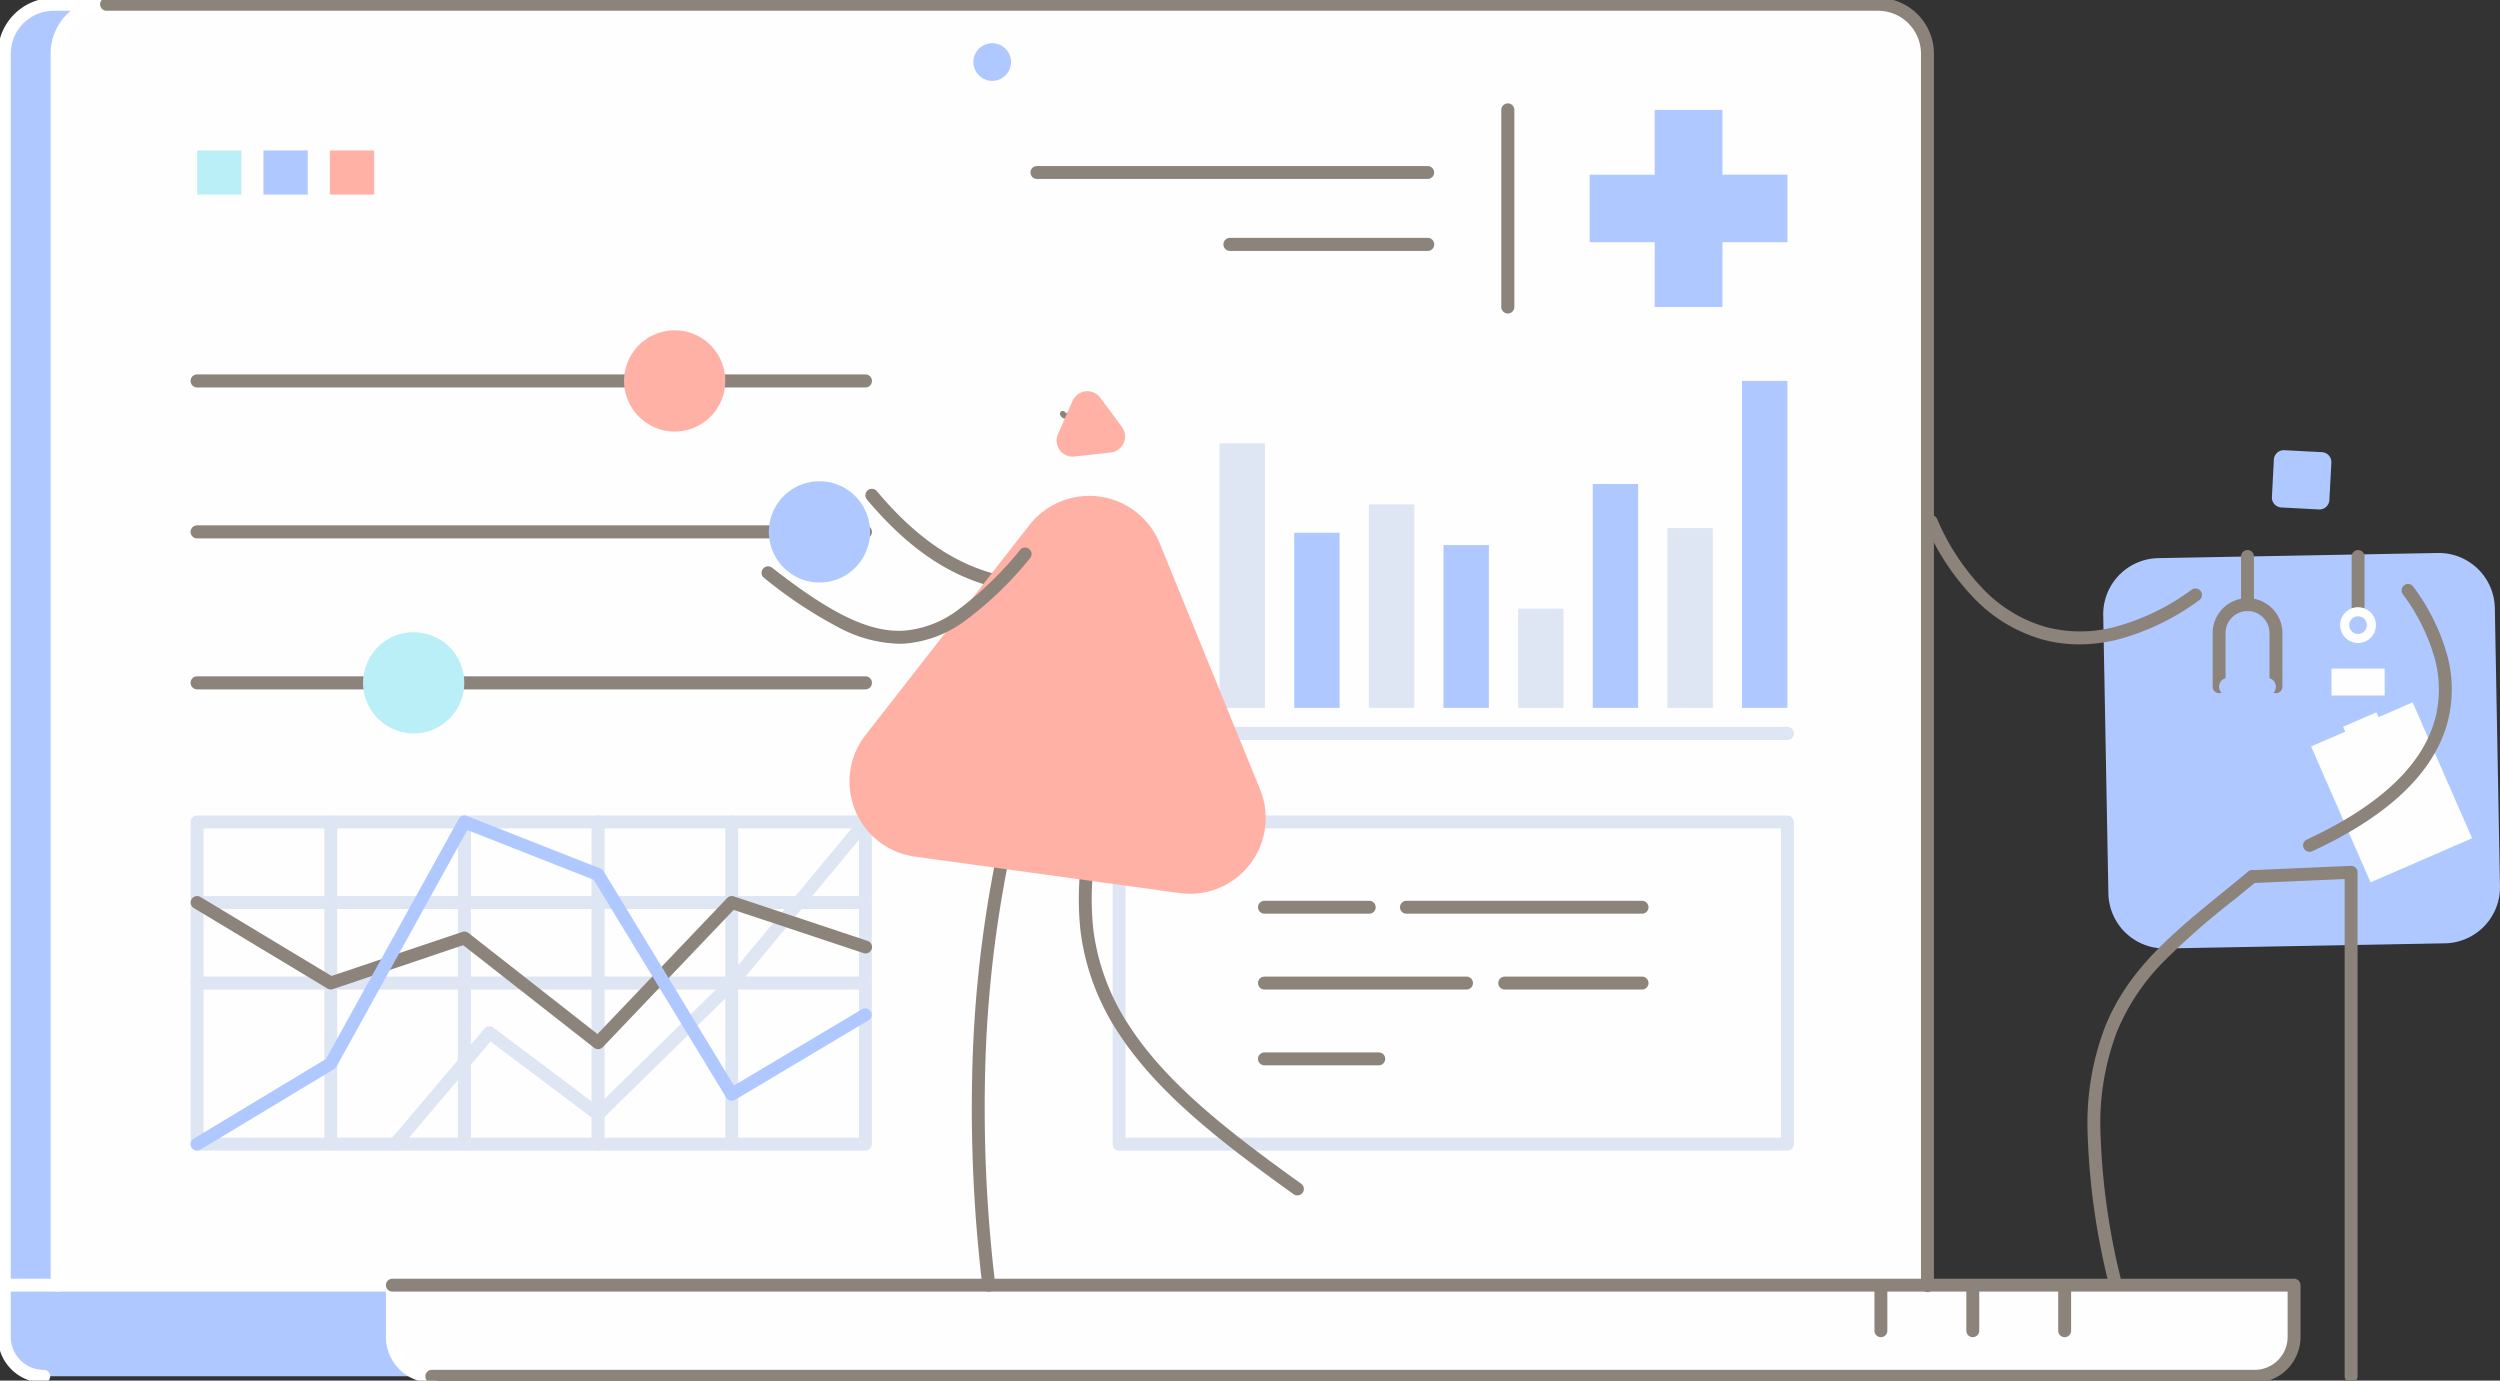 <svg id="SNSイラスト" xmlns="http://www.w3.org/2000/svg" xmlns:xlink="http://www.w3.org/1999/xlink" width="268" height="148" viewBox="0 0 268 148">
  <rect x="0" y="0" width="268" height="148" fill="#333333" stroke="none"/>
  <defs>
    <clipPath id="clip-path">
      <rect id="長方形_2078" data-name="長方形 2078" width="268" height="148" fill="none"/>
    </clipPath>
  </defs>
  <g id="グループ_85" data-name="グループ 85" clip-path="url(#clip-path)">
    <path id="パス_542" data-name="パス 542" d="M209.629,138.056V5.976a5.3,5.3,0,0,0-5.3-5.285H14.429a5.3,5.3,0,0,0-5.3,5.285v132.08Z" transform="translate(-3.007 -0.229)" fill="#fefefe" fill-rule="evenodd"/>
    <path id="パス_543" data-name="パス 543" d="M.691,138H6.346V5.976A5.3,5.3,0,0,1,11.65.691H5.993a5.3,5.3,0,0,0-5.3,5.285Z" transform="translate(-0.228 -0.229)" fill="#afc8ff" fill-rule="evenodd"/>
    <path id="長方形_2063" data-name="長方形 2063" d="M0-.691H71.643A.691.691,0,0,1,72.334,0V34.535a.691.691,0,0,1-.691.691H0a.691.691,0,0,1-.691-.691V0A.691.691,0,0,1,0-.691ZM70.952.691H.691V33.844H70.952Z" transform="translate(119.967 88.116)" fill="#dee6f3"/>
    <path id="線_122" data-name="線 122" d="M71.643.7H0A.7.7,0,0,1-.7,0,.7.7,0,0,1,0-.7H71.643a.7.7,0,0,1,.7.7A.7.7,0,0,1,71.643.7Z" transform="translate(119.967 78.626)" fill="#dee6f3"/>
    <rect id="長方形_2064" data-name="長方形 2064" width="4.861" height="7.206" transform="translate(122.739 68.678)" fill="#dee6f3"/>
    <path id="パス_544" data-name="パス 544" d="M342.183,89.249l29.959-.551a6.016,6.016,0,0,1,6.119,5.879l.552,29.864a6.014,6.014,0,0,1-5.9,6.1l-29.959.551a6.018,6.018,0,0,1-6.12-5.879l-.553-29.864a6.016,6.016,0,0,1,5.9-6.1" transform="translate(-110.815 -29.417)" fill="#afc8ff" fill-rule="evenodd"/>
    <path id="パス_545" data-name="パス 545" d="M364.579,72.209l4.035.212a1.064,1.064,0,0,1,1.008,1.116l-.213,4.023a1.065,1.065,0,0,1-1.12,1l-4.035-.211a1.067,1.067,0,0,1-1.007-1.117l.212-4.022a1.068,1.068,0,0,1,1.12-1" transform="translate(-119.699 -23.948)" fill="#afc8ff" fill-rule="evenodd"/>
    <path id="パス_546" data-name="パス 546" d="M370.7,194.631a.691.691,0,0,1-.691-.691V140.633l-9.873.434a.691.691,0,0,1-.061-1.381l10.595-.466a.691.691,0,0,1,.721.69V193.94A.691.691,0,0,1,370.7,194.631Z" transform="translate(-118.663 -46.402)" fill="#8c837b"/>
    <path id="パス_547" data-name="パス 547" d="M337.151,185.153a.691.691,0,0,1-.672-.532,75.937,75.937,0,0,1-2.368-16.733,28.95,28.95,0,0,1,1.911-11.269c2.5-6.139,7.28-10.019,12.813-14.511.808-.656,1.643-1.334,2.489-2.034a.691.691,0,1,1,.881,1.065c-.851.7-1.689,1.384-2.5,2.041a81.092,81.092,0,0,0-7.41,6.51,23.312,23.312,0,0,0-4.994,7.45,27.607,27.607,0,0,0-1.809,10.738,74.607,74.607,0,0,0,2.331,16.423.692.692,0,0,1-.673.85Z" transform="translate(-110.326 -46.633)" fill="#8c837b"/>
    <path id="パス_548" data-name="パス 548" d="M365.522,74.894a.352.352,0,1,1-.341.365.353.353,0,0,1,.341-.365" transform="translate(-120.337 -24.839)" fill="#afc8ff" fill-rule="evenodd"/>
    <path id="パス_549" data-name="パス 549" d="M367.032,74.994a.393.393,0,1,1-.379.407.394.394,0,0,1,.379-.407" transform="translate(-120.822 -24.872)" fill="#afc8ff" fill-rule="evenodd"/>
    <path id="パス_550" data-name="パス 550" d="M324.659,96.825a14.963,14.963,0,0,1-3.986-.533,16.379,16.379,0,0,1-7.26-4.368,26.23,26.23,0,0,1-5.273-7.977.694.694,0,1,1,1.269-.562,24.856,24.856,0,0,0,4.987,7.558,15.011,15.011,0,0,0,6.646,4.01,14.466,14.466,0,0,0,7.262.04,24.53,24.53,0,0,0,8.37-4.015.694.694,0,1,1,.8,1.132,25.9,25.9,0,0,1-8.851,4.233A17.1,17.1,0,0,1,324.659,96.825Z" transform="translate(-101.749 -27.748)" fill="#8c837b"/>
    <path id="パス_551" data-name="パス 551" d="M369.516,117.382l3.66-1.592-.229-.522,3.565-1.55.229.523,3.658-1.593,6.376,14.57-10.884,4.731Z" transform="translate(-121.766 -37.36)" fill="#fefefe" fill-rule="evenodd"/>
    <path id="パス_552" data-name="パス 552" d="M369.265,122.723a.691.691,0,0,1-.29-1.318c7.824-3.618,12.458-8,13.773-13.01a12.589,12.589,0,0,0-.11-6.572,21.163,21.163,0,0,0-3.37-6.716.691.691,0,1,1,1.121-.809,22.528,22.528,0,0,1,3.583,7.162,13.951,13.951,0,0,1,.114,7.286c-1.424,5.434-6.312,10.115-14.53,13.914A.689.689,0,0,1,369.265,122.723Z" transform="translate(-121.683 -31.408)" fill="#8c837b"/>
    <path id="パス_553" data-name="パス 553" d="M66.962,215.9H262.37a4.23,4.23,0,0,0,4.227-4.215v-5.553H62.735v5.293a4.23,4.23,0,0,0,4.227,4.476" transform="translate(-20.673 -68.365)" fill="#fefefe" fill-rule="evenodd"/>
    <path id="線_123" data-name="線 123" d="M0,5.518a.691.691,0,0,1-.691-.691V0A.691.691,0,0,1,0-.691.691.691,0,0,1,.691,0V4.827A.691.691,0,0,1,0,5.518Z" transform="translate(201.632 137.827)" fill="#8c837b"/>
    <path id="線_124" data-name="線 124" d="M0,5.518a.691.691,0,0,1-.691-.691V0A.691.691,0,0,1,0-.691.691.691,0,0,1,.691,0V4.827A.691.691,0,0,1,0,5.518Z" transform="translate(221.331 137.827)" fill="#8c837b"/>
    <path id="線_125" data-name="線 125" d="M0,5.518a.691.691,0,0,1-.691-.691V0A.691.691,0,0,1,0-.691.691.691,0,0,1,.691,0V4.827A.691.691,0,0,1,0,5.518Z" transform="translate(211.483 137.827)" fill="#8c837b"/>
    <path id="線_126" data-name="線 126" d="M71.642.7H0A.7.7,0,0,1-.7,0,.7.7,0,0,1,0-.7H71.642a.7.7,0,0,1,.7.7A.7.7,0,0,1,71.642.7Z" transform="translate(21.13 40.836)" fill="#8c837b"/>
    <path id="パス_554" data-name="パス 554" d="M105.221,63.833a5.426,5.426,0,1,0-5.442-5.426,5.446,5.446,0,0,0,5.442,5.426" transform="translate(-32.88 -17.571)" fill="#ffb1a6" fill-rule="evenodd"/>
    <path id="線_127" data-name="線 127" d="M71.642.7H0A.7.7,0,0,1-.7,0,.7.7,0,0,1,0-.7H71.642a.7.7,0,0,1,.7.7A.7.7,0,0,1,71.642.7Z" transform="translate(21.13 57.019)" fill="#8c837b"/>
    <path id="パス_555" data-name="パス 555" d="M128.369,88.046a5.426,5.426,0,1,0-5.443-5.426,5.446,5.446,0,0,0,5.443,5.426" transform="translate(-40.507 -25.602)" fill="#afc8ff" fill-rule="evenodd"/>
    <path id="線_128" data-name="線 128" d="M71.642.7H0A.7.7,0,0,1-.7,0,.7.7,0,0,1,0-.7H71.642a.7.7,0,0,1,.7.7A.7.7,0,0,1,71.642.7Z" transform="translate(21.13 73.2)" fill="#8c837b"/>
    <path id="パス_556" data-name="パス 556" d="M63.487,112.257a5.426,5.426,0,1,0-5.442-5.426,5.444,5.444,0,0,0,5.442,5.426" transform="translate(-19.127 -33.632)" fill="#bbeff8" fill-rule="evenodd"/>
    <path id="パス_557" data-name="パス 557" d="M157.653,10.968a2.017,2.017,0,1,0-2.023-2.017,2.025,2.025,0,0,0,2.023,2.017" transform="translate(-51.284 -2.3)" fill="#afc8ff" fill-rule="evenodd"/>
    <rect id="長方形_2065" data-name="長方形 2065" width="4.744" height="4.731" transform="translate(21.129 16.129)" fill="#bbeff8"/>
    <rect id="長方形_2066" data-name="長方形 2066" width="4.745" height="4.731" transform="translate(28.245 16.129)" fill="#afc8ff"/>
    <rect id="長方形_2067" data-name="長方形 2067" width="4.744" height="4.731" transform="translate(35.363 16.129)" fill="#ffb1a6"/>
    <path id="線_129" data-name="線 129" d="M41.888.691H0A.691.691,0,0,1-.691,0,.691.691,0,0,1,0-.691H41.888A.691.691,0,0,1,42.579,0,.691.691,0,0,1,41.888.691Z" transform="translate(111.16 18.494)" fill="#8c837b"/>
    <path id="線_130" data-name="線 130" d="M21.2.7H0A.7.7,0,0,1-.7,0,.7.7,0,0,1,0-.7H21.2a.7.7,0,0,1,.7.7A.7.7,0,0,1,21.2.7Z" transform="translate(131.85 26.198)" fill="#8c837b"/>
    <path id="パス_558" data-name="パス 558" d="M103.156,145.452H31.514a.691.691,0,1,1,0-1.382h71.642a.691.691,0,0,1,0,1.382Z" transform="translate(-10.385 -48.01)" fill="#dee6f3"/>
    <path id="線_131" data-name="線 131" d="M71.642.7H0A.7.7,0,0,1-.7,0,.7.7,0,0,1,0-.7H71.642a.7.7,0,0,1,.7.7A.7.7,0,0,1,71.642.7Z" transform="translate(21.13 105.383)" fill="#dee6f3"/>
    <path id="線_132" data-name="線 132" d="M0,35.23a.7.7,0,0,1-.7-.7V0A.7.7,0,0,1,0-.7.7.7,0,0,1,.7,0V34.535A.7.7,0,0,1,0,35.23Z" transform="translate(49.786 88.116)" fill="#dee6f3"/>
    <path id="線_133" data-name="線 133" d="M0,35.226a.691.691,0,0,1-.691-.691V0A.691.691,0,0,1,0-.691.691.691,0,0,1,.691,0V34.535A.691.691,0,0,1,0,35.226Z" transform="translate(35.458 88.116)" fill="#dee6f3"/>
    <path id="線_134" data-name="線 134" d="M0,35.23a.7.7,0,0,1-.7-.7V0A.7.7,0,0,1,0-.7.7.7,0,0,1,.7,0V34.535A.7.7,0,0,1,0,35.23Z" transform="translate(64.115 88.116)" fill="#dee6f3"/>
    <path id="線_135" data-name="線 135" d="M0,35.226a.691.691,0,0,1-.691-.691V0A.691.691,0,0,1,0-.691.691.691,0,0,1,.691,0V34.535A.691.691,0,0,1,0,35.226Z" transform="translate(78.443 88.116)" fill="#dee6f3"/>
    <path id="長方形_2068" data-name="長方形 2068" d="M0-.691H71.642A.691.691,0,0,1,72.333,0V34.535a.691.691,0,0,1-.691.691H0a.691.691,0,0,1-.691-.691V0A.691.691,0,0,1,0-.691ZM70.951.691H.691V33.844h70.26Z" transform="translate(21.129 88.116)" fill="#dee6f3"/>
    <path id="線_136" data-name="線 136" d="M21.662.691H0A.691.691,0,0,1-.691,0,.691.691,0,0,1,0-.691H21.662A.691.691,0,0,1,22.353,0,.691.691,0,0,1,21.662.691Z" transform="translate(135.55 105.385)" fill="#8c837b"/>
    <path id="線_137" data-name="線 137" d="M11.234.691H0A.691.691,0,0,1-.691,0,.691.691,0,0,1,0-.691H11.234A.691.691,0,0,1,11.925,0,.691.691,0,0,1,11.234.691Z" transform="translate(135.55 97.257)" fill="#8c837b"/>
    <path id="線_138" data-name="線 138" d="M25.259.691H0A.691.691,0,0,1-.691,0,.691.691,0,0,1,0-.691H25.259A.691.691,0,0,1,25.95,0,.691.691,0,0,1,25.259.691Z" transform="translate(150.77 97.257)" fill="#8c837b"/>
    <path id="線_139" data-name="線 139" d="M12.254.691H0A.691.691,0,0,1-.691,0,.691.691,0,0,1,0-.691H12.254A.691.691,0,0,1,12.945,0,.691.691,0,0,1,12.254.691Z" transform="translate(135.55 113.51)" fill="#8c837b"/>
    <path id="線_140" data-name="線 140" d="M14.721.691H0A.691.691,0,0,1-.691,0,.691.691,0,0,1,0-.691H14.721A.691.691,0,0,1,15.412,0,.691.691,0,0,1,14.721.691Z" transform="translate(161.308 105.385)" fill="#8c837b"/>
    <path id="パス_559" data-name="パス 559" d="M63.18,167.067a.691.691,0,0,1-.527-1.138l10.11-11.941a.691.691,0,0,1,.942-.106l11.169,8.388,13.88-13.631,14.3-17.24a.691.691,0,0,1,1.064.882L99.795,149.55a.693.693,0,0,1-.048.052L85.418,163.674a.691.691,0,0,1-.9.06L73.4,155.379l-9.689,11.443A.69.69,0,0,1,63.18,167.067Z" transform="translate(-20.82 -43.726)" fill="#dee6f3"/>
    <path id="線_141" data-name="線 141" d="M0,21.825a.7.7,0,0,1-.7-.7V0A.7.7,0,0,1,0-.7.7.7,0,0,1,.7,0V21.129A.7.7,0,0,1,0,21.825Z" transform="translate(161.638 11.782)" fill="#8c837b"/>
    <path id="パス_560" data-name="パス 560" d="M74.5,160.484a.689.689,0,0,1-.426-.147l-14.035-11-13.974,4.71a.691.691,0,0,1-.577-.063l-14.329-8.633a.691.691,0,1,1,.713-1.184l14.055,8.468,14.024-4.727a.691.691,0,0,1,.647.111l13.835,10.841,13.9-14.578a.691.691,0,0,1,.718-.179l14.327,4.767a.691.691,0,1,1-.436,1.311l-13.911-4.629L75,160.27A.69.69,0,0,1,74.5,160.484Z" transform="translate(-10.385 -48.011)" fill="#8c837b"/>
    <path id="パス_561" data-name="パス 561" d="M31.515,167.067a.691.691,0,0,1-.357-1.283l14.17-8.538,14.238-25.74a.691.691,0,0,1,.858-.309l14.329,5.639a.691.691,0,0,1,.337.284l13.974,22.973,13.74-8.187a.691.691,0,0,1,.707,1.187l-14.328,8.537a.691.691,0,0,1-.944-.235L74.03,138.038l-13.548-5.332L46.448,158.077a.691.691,0,0,1-.248.257l-14.329,8.633A.688.688,0,0,1,31.515,167.067Z" transform="translate(-10.385 -43.726)" fill="#afc8ff"/>
    <path id="パス_562" data-name="パス 562" d="M46.517,215.9H4.918a4.231,4.231,0,0,1-4.227-4.215v-5.553h41.6v5.553a4.232,4.232,0,0,0,4.227,4.215" transform="translate(-0.228 -68.365)" fill="#afc8ff" fill-rule="evenodd"/>
    <rect id="長方形_2069" data-name="長方形 2069" width="4.863" height="28.362" transform="translate(130.74 47.523)" fill="#dee6f3"/>
    <rect id="長方形_2070" data-name="長方形 2070" width="4.863" height="18.773" transform="translate(138.742 57.113)" fill="#afc8ff"/>
    <rect id="長方形_2071" data-name="長方形 2071" width="4.863" height="21.816" transform="translate(146.742 54.069)" fill="#dee6f3"/>
    <rect id="長方形_2072" data-name="長方形 2072" width="4.862" height="17.453" transform="translate(154.744 58.433)" fill="#afc8ff"/>
    <rect id="長方形_2073" data-name="長方形 2073" width="4.861" height="10.638" transform="translate(162.745 65.246)" fill="#dee6f3"/>
    <rect id="長方形_2074" data-name="長方形 2074" width="4.863" height="23.998" transform="translate(170.745 51.887)" fill="#afc8ff"/>
    <rect id="長方形_2075" data-name="長方形 2075" width="4.863" height="19.274" transform="translate(178.747 56.612)" fill="#dee6f3"/>
    <rect id="長方形_2076" data-name="長方形 2076" width="4.863" height="35.048" transform="translate(186.747 40.836)" fill="#afc8ff"/>
    <path id="パス_563" data-name="パス 563" d="M158.473,90a24.365,24.365,0,0,1-5.329-.56c-5.243-1.163-9.778-4.2-14.274-9.548a.694.694,0,1,1,1.063-.893c4.289,5.106,8.583,7.993,13.512,9.086,4.289.951,9.144.627,16.234-1.086A.694.694,0,0,1,170,88.344,49.647,49.647,0,0,1,158.473,90Z" transform="translate(-45.936 -26.347)" fill="#8c837b"/>
    <path id="パス_564" data-name="パス 564" d="M157.532,181.357a.691.691,0,0,1-.685-.611,160.111,160.111,0,0,1-1-25.546,131.558,131.558,0,0,1,3.507-25.084.691.691,0,0,1,.6-.525l9.452-.939a.691.691,0,0,1,.137,1.375l-8.963.89a130.351,130.351,0,0,0-3.355,24.343,158.724,158.724,0,0,0,1,25.324.691.691,0,0,1-.606.766A.7.7,0,0,1,157.532,181.357Z" transform="translate(-51.535 -42.896)" fill="#8c837b"/>
    <path id="パス_565" data-name="パス 565" d="M196.238,171.045a.688.688,0,0,1-.4-.13c-7.439-5.343-14.469-10.68-18.729-17.215a25.587,25.587,0,0,1-4.1-10.889,32.282,32.282,0,0,1,1.441-13.672.691.691,0,1,1,1.322.4,30.939,30.939,0,0,0-1.392,13.093,24.235,24.235,0,0,0,3.892,10.311c4.13,6.334,11.05,11.584,18.378,16.847a.691.691,0,0,1-.4,1.252Z" transform="translate(-57.165 -42.896)" fill="#8c837b"/>
    <path id="パス_566" data-name="パス 566" d="M170.318,66.916h-.007a.708.708,0,0,1-.668-.429.307.307,0,0,1,.572-.225.118.118,0,0,0,.1.039.116.116,0,0,0,.1-.037.307.307,0,0,1,.568.235A.707.707,0,0,1,170.318,66.916Z" transform="translate(-55.996 -22.013)" fill="#8c837b"/>
    <path id="パス_567" data-name="パス 567" d="M169.058,84.6l5.387,13.209,5.387,13.209a8.122,8.122,0,0,1-8.658,11.093L157,120.161l-14.17-1.955a8.11,8.11,0,0,1-5.309-13.021l8.783-11.255,8.782-11.254A8.152,8.152,0,0,1,169.058,84.6" transform="translate(-44.744 -26.378)" fill="#ffb1a6" fill-rule="evenodd"/>
    <path id="パス_568" data-name="パス 568" d="M170.647,63.786l-.784,1.784-.782,1.783a1.726,1.726,0,0,0,1.777,2.4l1.94-.217,1.94-.217a1.722,1.722,0,0,0,1.2-2.735l-1.158-1.567-1.158-1.565a1.73,1.73,0,0,0-2.974.331" transform="translate(-55.668 -20.812)" fill="#ffb1a6" fill-rule="evenodd"/>
    <path id="パス_569" data-name="パス 569" d="M136.864,98.481a14.455,14.455,0,0,1-6.358-1.68,47.684,47.684,0,0,1-8.108-5.372.694.694,0,1,1,.855-1.093c6.375,4.988,10.46,6.942,14.1,6.744a11.183,11.183,0,0,0,5.823-2.232,36.817,36.817,0,0,0,6.661-6.438.694.694,0,0,1,1.057.9,38.1,38.1,0,0,1-6.924,6.677,12.519,12.519,0,0,1-6.543,2.48Q137.149,98.481,136.864,98.481Z" transform="translate(-40.475 -29.47)" fill="#8c837b"/>
    <path id="パス_570" data-name="パス 570" d="M46.517,216.595a4.918,4.918,0,0,1-4.918-4.906v-4.862H1.382v4.862a3.534,3.534,0,0,0,3.536,3.524.691.691,0,0,1,0,1.382A4.918,4.918,0,0,1,0,211.688v-5.553a.691.691,0,0,1,.691-.691h41.6a.691.691,0,0,1,.691.691v5.553a3.534,3.534,0,0,0,3.536,3.524.691.691,0,0,1,0,1.382Z" transform="translate(-0.228 -68.365)" fill="#fff"/>
    <path id="パス_571" data-name="パス 571" d="M262.37,216.595H66.962a.691.691,0,0,1,0-1.382H262.37a3.534,3.534,0,0,0,3.536-3.524v-4.862H62.735a.691.691,0,0,1,0-1.382H266.6a.691.691,0,0,1,.691.691v5.553A4.918,4.918,0,0,1,262.37,216.595Z" transform="translate(-20.673 -68.365)" fill="#8c837b"/>
    <path id="パス_572" data-name="パス 572" d="M6.346,138.69A.691.691,0,0,1,5.655,138V5.976A5.96,5.96,0,0,1,7.82,1.382H5.993A4.608,4.608,0,0,0,1.382,5.976V138A.691.691,0,0,1,0,138V5.976A5.991,5.991,0,0,1,5.993,0H11.65a.691.691,0,0,1,0,1.382A4.609,4.609,0,0,0,7.037,5.976V138A.691.691,0,0,1,6.346,138.69Z" transform="translate(-0.228 -0.229)" fill="#fff"/>
    <path id="パス_573" data-name="パス 573" d="M212.235,138.747a.691.691,0,0,1-.691-.691V5.976a4.609,4.609,0,0,0-4.614-4.594H17.036a.691.691,0,0,1,0-1.382H206.931a5.993,5.993,0,0,1,6,5.976v132.08A.691.691,0,0,1,212.235,138.747Z" transform="translate(-5.614 -0.229)" fill="#8c837b"/>
    <path id="パス_574" data-name="パス 574" d="M254.169,24.574h6.968V17.628H268.4v6.946h6.969v7.237H268.4v6.946h-7.259V31.811h-6.968Z" transform="translate(-83.756 -5.846)" fill="#afc8ff" fill-rule="evenodd"/>
    <path id="パス_575" data-name="パス 575" d="M360.9,106.475a.691.691,0,0,1-.691-.691v-5.75a2.356,2.356,0,0,0-4.713,0v5.75a.691.691,0,0,1-1.382,0v-5.75a3.738,3.738,0,0,1,7.477,0v5.75A.691.691,0,0,1,360.9,106.475Z" transform="translate(-116.917 -32.17)" fill="#8c837b"/>
    <path id="パス_576" data-name="パス 576" d="M355.751,110.621a.946.946,0,1,0-.949-.946.95.95,0,0,0,.949.946" transform="translate(-116.917 -36.06)" fill="#afc8ff" fill-rule="evenodd"/>
    <path id="パス_577" data-name="パス 577" d="M362.007,110.621a.946.946,0,1,0-.949-.946.95.95,0,0,0,.949.946" transform="translate(-118.978 -36.06)" fill="#afc8ff" fill-rule="evenodd"/>
    <path id="線_142" data-name="線 142" d="M0,5.864a.692.692,0,0,1-.692-.693V0A.692.692,0,0,1,0-.692.692.692,0,0,1,.692,0V5.172A.692.692,0,0,1,0,5.864Z" transform="translate(240.932 59.657)" fill="#8c837b"/>
    <path id="線_143" data-name="線 143" d="M0,6.093A.691.691,0,0,1-.691,5.4V0A.691.691,0,0,1,0-.691.691.691,0,0,1,.691,0V5.4A.691.691,0,0,1,0,6.093Z" transform="translate(252.788 59.656)" fill="#8c837b"/>
    <path id="パス_578" data-name="パス 578" d="M376.083,101.232a1.918,1.918,0,1,0-1.924-1.918,1.925,1.925,0,0,0,1.924,1.918" transform="translate(-123.296 -32.302)" fill="#fefefe" fill-rule="evenodd"/>
    <rect id="長方形_2077" data-name="長方形 2077" width="5.705" height="2.885" transform="translate(249.934 71.676)" fill="#fefefe"/>
    <path id="パス_579" data-name="パス 579" d="M376.559,100.743a.946.946,0,1,0-.949-.946.95.95,0,0,0,.949.946" transform="translate(-123.774 -32.784)" fill="#afc8ff" fill-rule="evenodd"/>
  </g>
</svg>
